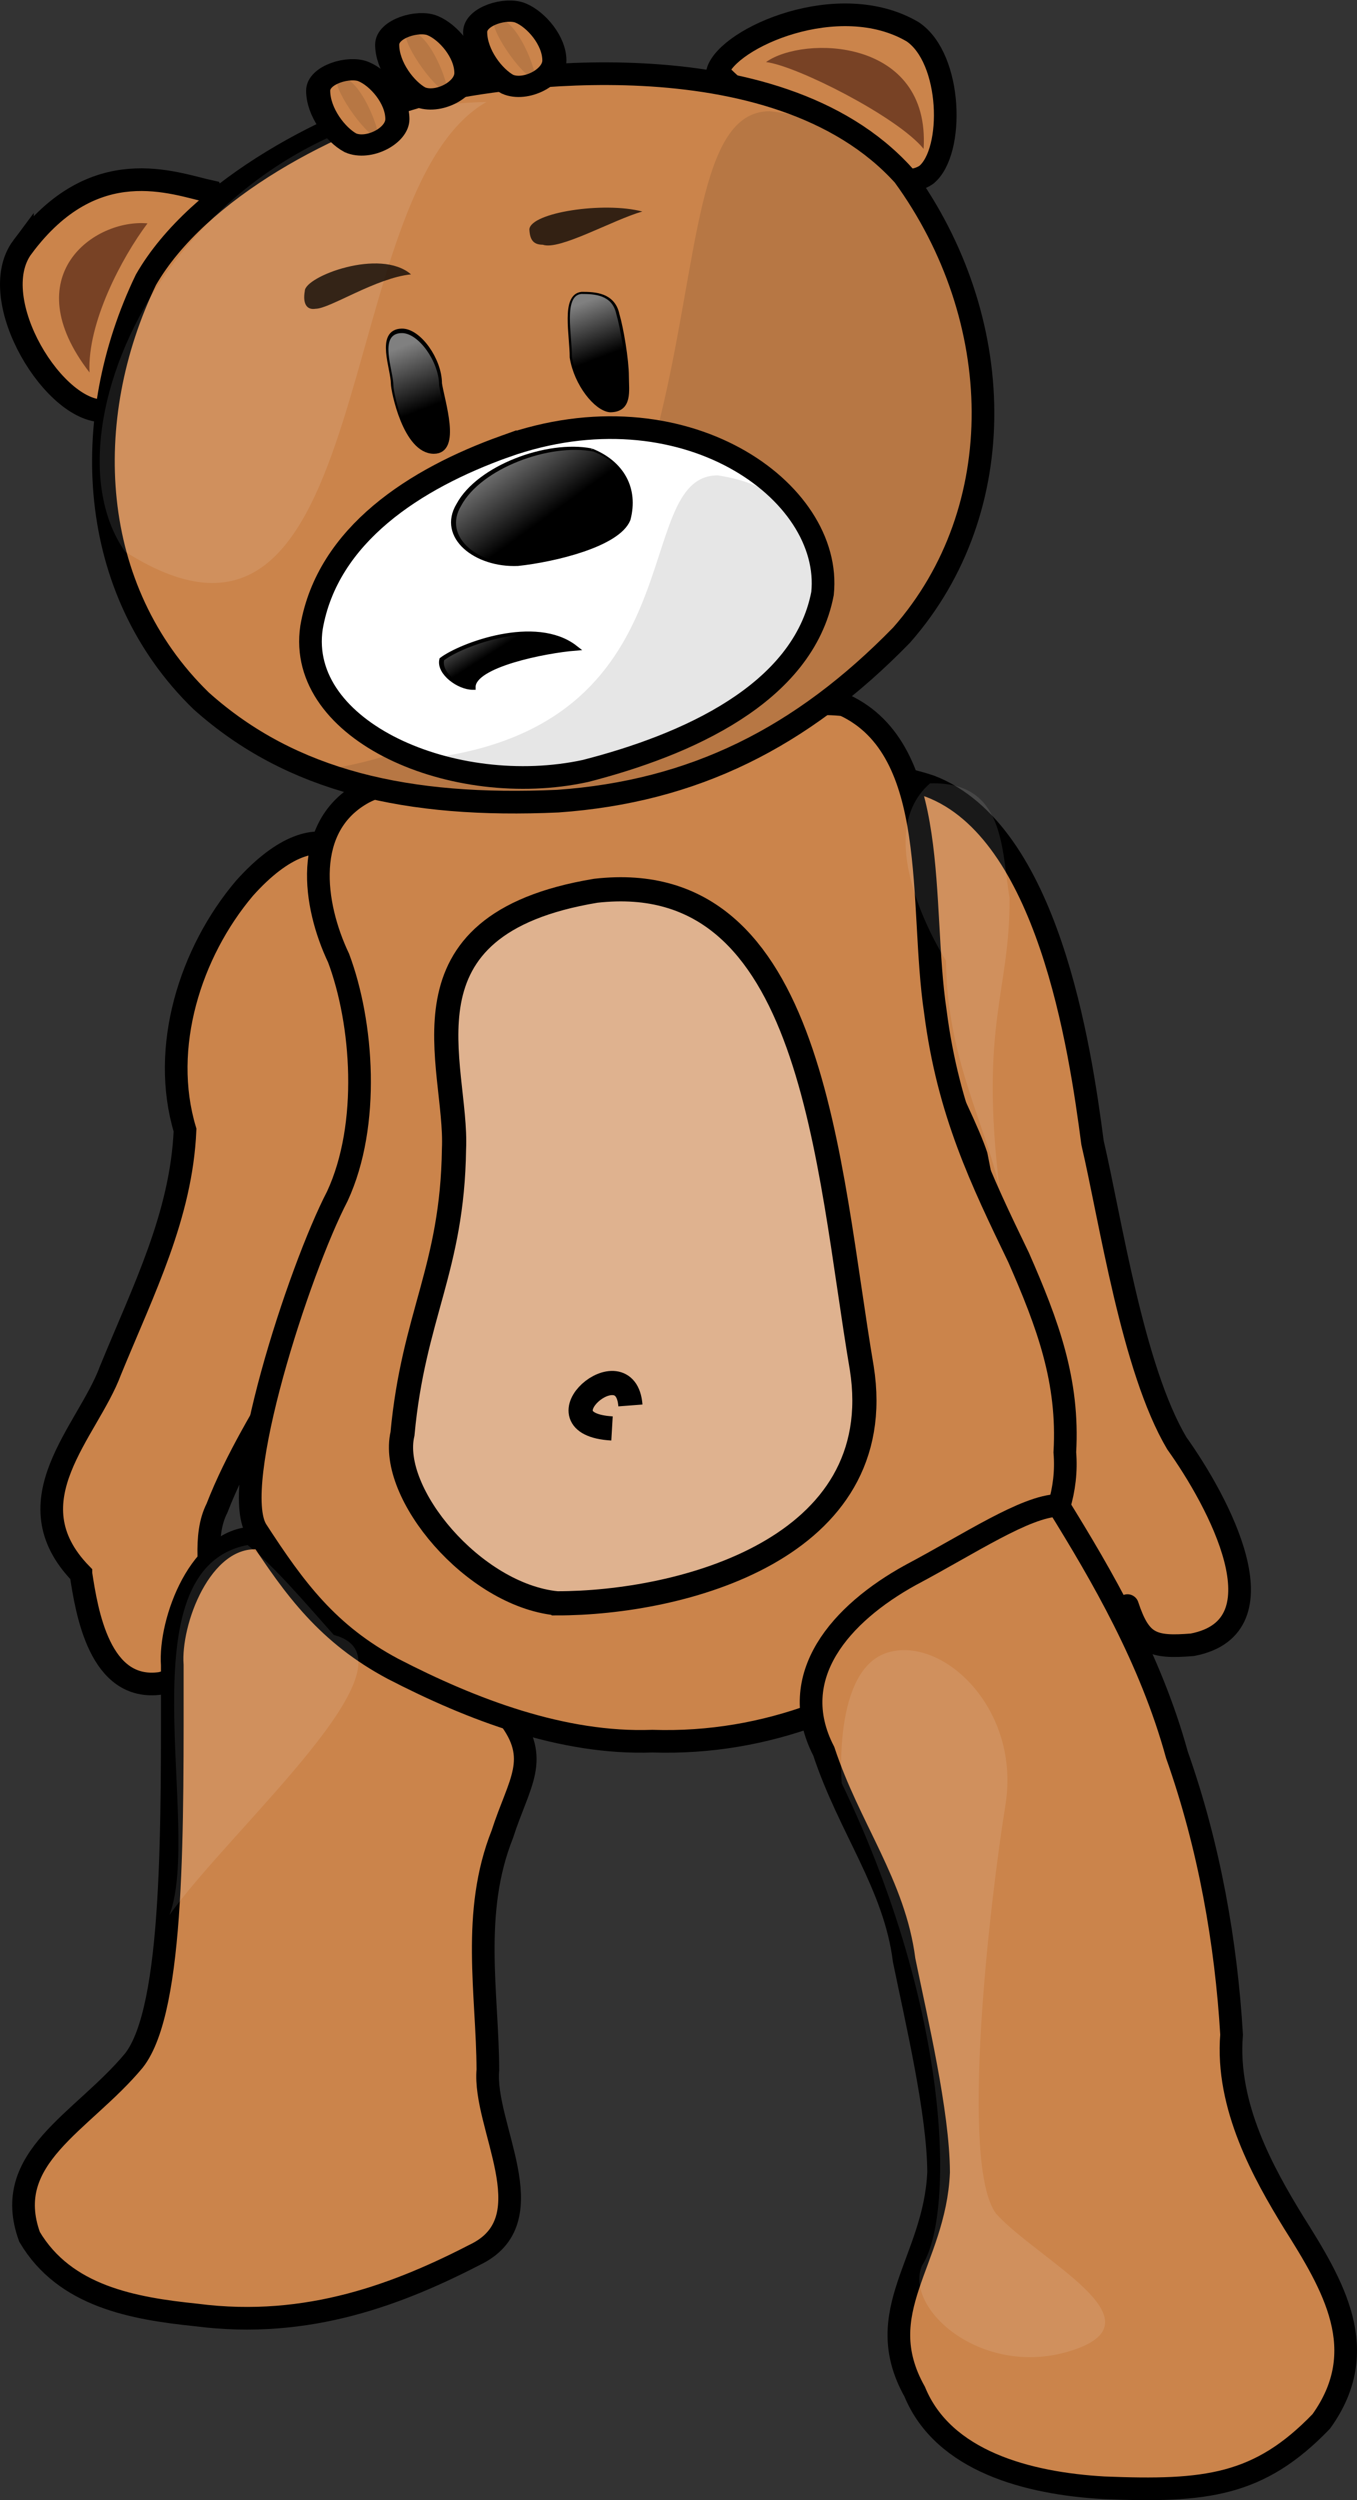 <?xml version="1.0" encoding="UTF-8" standalone="no"?>
<!-- Created with Inkscape (http://www.inkscape.org/) -->
<svg
    xmlns:inkscape="http://www.inkscape.org/namespaces/inkscape"
    xmlns:rdf="http://www.w3.org/1999/02/22-rdf-syntax-ns#"
    xmlns="http://www.w3.org/2000/svg"
    xmlns:sodipodi="http://sodipodi.sourceforge.net/DTD/sodipodi-0.dtd"
    xmlns:cc="http://creativecommons.org/ns#"
    xmlns:xlink="http://www.w3.org/1999/xlink"
    xmlns:dc="http://purl.org/dc/elements/1.1/"
    id="svg1"
    sodipodi:docname="_svgclean2.svg"
    viewBox="0 0 74.857 137.89"
    sodipodi:version="0.32"
    version="1.1"
    inkscape:version="0.48.3.1 r9886"
  >
  <rect x="0" y="0" width="74.857" height="137.89" fill="#333333" stroke="none"/>
  <defs
      id="defs3"
    >
    <linearGradient
        id="linearGradient914"
      >
      <stop
          id="stop915"
          style="stop-color:#ffffff;stop-opacity:.5"
          offset="0"
      />
      <stop
          id="stop916"
          style="stop-color:#ffffff;stop-opacity:0"
          offset="1"
      />
    </linearGradient
    >
    <linearGradient
        id="linearGradient917"
        y2="21.326"
        xlink:href="#linearGradient914"
        gradientUnits="userSpaceOnUse"
        x2="57.095"
        gradientTransform="scale(.7 1.429)"
        y1="18.699"
        x1="56.595"
    />
    <linearGradient
        id="linearGradient919"
        y2="19.361"
        xlink:href="#linearGradient914"
        gradientUnits="userSpaceOnUse"
        x2="70.866"
        gradientTransform="scale(.698 1.432)"
        y1="17.08"
        x1="70.447"
    />
    <linearGradient
        id="linearGradient921"
        y2="43.942"
        xlink:href="#linearGradient914"
        gradientUnits="userSpaceOnUse"
        x2="38.978"
        gradientTransform="scale(1.244 .804)"
        y1="40.981"
        x1="35.676"
    />
    <linearGradient
        id="linearGradient923"
        y2="68.696"
        xlink:href="#linearGradient914"
        gradientUnits="userSpaceOnUse"
        x2="28.283"
        gradientTransform="scale(1.588 .63)"
        y1="67.435"
        x1="26.268"
    />
  </defs
  >
  <sodipodi:namedview
      id="base"
      bordercolor="#666666"
      inkscape:pageshadow="2"
      inkscape:window-y="0"
      pagecolor="#ffffff"
      inkscape:window-height="645"
      inkscape:window-maximized="0"
      inkscape:zoom="4.9245777"
      inkscape:window-x="0"
      showgrid="false"
      borderopacity="1.0"
      inkscape:current-layer="svg1"
      inkscape:cx="29.484345"
      inkscape:cy="-851.46607"
      inkscape:window-width="674"
      inkscape:pageopacity="0.0"
  />
  <g
      id="g1590"
      transform="translate(-17.005 -7.757)"
    >
    <path
        id="path967"
        inkscape:connector-curvature="0"
        sodipodi:nodetypes="cccccccccccc"
        style="stroke-linejoin:round;fill-rule:evenodd;stroke:#000000;stroke-width:1.25;fill:#cb844b"
        d="m71.743 95.878c-1.186 0.256-2.75 4.048-4.389-0.958-1.015-4.04 3.528-3.078 4.625-7.375 0.757-3.533-0.234-11.793-1.115-16.05-0.77-2.349-4.485-9.194-6.252-13.71-2.047-7.27 0.224-7.813 3.696-6.663 6.514 2.485 8.276 14.397 8.965 19.663 0.991 4.231 2.205 12.457 4.65 16.576 2.261 3.16 6.044 10.122 0.858 11.113-2.222 0.184-2.885-0.066-3.581-2.161 0.194 2.765-0.02 6.967-4.872 6.347-3.404-0.5-3.502-4.796-2.585-6.782z"
    />
    <g
        id="g953"
      >
      <path
          id="path840"
          inkscape:connector-curvature="0"
          sodipodi:nodetypes="ccccccccc"
          style="fill-rule:evenodd;stroke:#000000;stroke-width:1.25;fill:#cb844b"
          d="m21.47 94.561c-3.918-4.04 0.384-7.848 1.625-11.208 1.827-4.46 3.913-8.553 4.117-13.267-1.372-4.558 0.289-9.805 3.28-13.338 4.251-4.752 7.364-2.193 6.776 3.069 1.537 5.019 0.23 10.229-0.637 15.239-1.333 5.818-5.511 10.361-7.658 15.888-1.558 3.063 1.83 8.407-3.095 9.656-3.394 0.49-4.088-3.964-4.408-6.039z"
      />
      <path
          id="path845"
          inkscape:connector-curvature="0"
          sodipodi:nodetypes="cccccccccc"
          style="fill-rule:evenodd;stroke:#000000;stroke-width:1.25;fill:#cb844b"
          d="m31.185 92.584c3.042 0.21 11.387 6.864 13.841 9.826 1.843 2.37 0.607 3.65-0.309 6.51-1.728 4.34-0.815 8.8-0.799 13-0.273 3.06 3.192 8.13-0.545 10.11-4.285 2.22-9.341 4.21-15.531 3.41-3.492-0.36-7.261-1.02-9.207-4.31-1.592-4.38 2.904-6.3 5.753-9.72 2.262-2.87 2.117-13.04 2.121-21.811-0.177-2.372 1.541-7.133 4.676-7.015z"
      />
      <path
          id="path848"
          inkscape:connector-curvature="0"
          sodipodi:nodetypes="cccccccccccc"
          style="fill-rule:evenodd;stroke:#000000;stroke-width:1.25;fill:#cb844b"
          d="m63.565 46.637c-4.368-0.579-22.462 2.799-26.484 4.827-3.41 1.844-2.797 6.195-1.397 9.138 1.335 3.564 1.758 9.18-0.067 13.126-2.121 4.078-5.987 15.984-4.46 18.425 2.114 3.257 3.938 5.735 7.528 7.649 4.349 2.248 9.372 4.168 14.302 3.988 6.396 0.21 11.927-2.18 16.682-5.737 3.401-2.56 6.42-6.018 6.076-10.196 0.227-3.938-0.942-7.077-2.549-10.741-2.047-4.25-3.88-8.001-4.593-13.559-0.893-5.931 0.352-14.422-5.038-16.92z"
      />
      <path
          id="path842"
          inkscape:connector-curvature="0"
          sodipodi:nodetypes="cccccccccccc"
          style="fill-rule:evenodd;stroke:#000000;stroke-width:1.25;fill:#cb844b"
          d="m67.212 94.641c-3.783 2.09-6.914 5.549-4.763 9.709 1.393 4.22 3.91 7.37 4.431 11.52 0.688 3.36 1.885 8.41 1.902 11.69-0.206 4.92-3.807 7.67-1.319 12.11 1.578 3.84 6.242 5.06 10.437 5.3 5.63 0.23 8.56-0.1 11.99-3.66 2.825-3.93 0.666-7.5-1.544-11.01-1.602-2.62-3.73-6.37-3.402-10.32-0.298-5.03-1.221-10.37-3.017-15.44-1.455-5.294-4.158-9.909-6.537-13.756-1.829 0.053-4.881 2.11-8.178 3.857z"
      />
      <path
          id="path850"
          inkscape:connector-curvature="0"
          sodipodi:nodetypes="cccc"
          style="fill-rule:evenodd;stroke:#000000;stroke-width:1.25;fill:#cb844b"
          d="m18.242 21.386c-2.154 2.883 1.859 9.347 4.635 9.02 2.878 0.568 6.75-9.903 5.772-12.076-2.077-0.451-6.449-2.266-10.407 3.056z"
      />
      <path
          id="path890"
          inkscape:connector-curvature="0"
          sodipodi:nodetypes="ccccc"
          style="fill-rule:evenodd;stroke:#000000;stroke-width:1.25;fill:#cb844b"
          d="m56.592 11.704c0.558-1.855 6.685-4.585 10.756-2.196 2.189 1.468 2.31 6.621 0.756 7.891-2.522 1.753-10.178-4.141-11.512-5.695z"
      />
      <path
          id="path835"
          inkscape:connector-curvature="0"
          sodipodi:nodetypes="ccccccc"
          style="fill-rule:evenodd;stroke:#000000;stroke-width:1.25;fill:#cb844b"
          d="m66.859 17.441c5.708 7.862 5.988 18.406-0.12 25.346-5.541 5.68-11.485 8.627-18.959 9.157-8.245 0.371-14.689-1.056-19.688-5.54-6.304-6.139-6.732-15.544-3.039-23.211 2.852-4.977 10.291-8.958 16.174-10.437 2.928-0.687 18.506-3.222 25.632 4.685z"
      />
      <path
          id="path895"
          inkscape:connector-curvature="0"
          sodipodi:nodetypes="ccc"
          style="fill-rule:evenodd;fill:#000000;fill-opacity:.1"
          d="m34.814 50.235c24.799-3.868 16.736-36.342 24.639-36.342 17.952 1.717 18.046 45.905-24.639 36.342z"
      />
      <path
          id="path892"
          inkscape:connector-curvature="0"
          sodipodi:nodetypes="ccc"
          style="fill-rule:evenodd;fill:#ffffff;fill-opacity:.1"
          d="m43.839 13.382c-16.359 0.3-24.88 17.734-19.938 24.797 14.144 9.018 11.247-19.838 19.938-24.797z"
      />
      <path
          id="path876"
          inkscape:connector-curvature="0"
          sodipodi:nodetypes="ccccc"
          style="fill-rule:evenodd;stroke:#000000;stroke-width:1.25;fill:#ffffff"
          d="m44.872 32.376c-4.96 1.775-9.796 4.869-10.682 9.986-0.853 5.731 7.861 9.49 15.107 7.918 5.53-1.417 12.016-4.239 13.081-9.785 0.598-5.675-7.714-11.59-17.506-8.119z"
      />
      <path
          id="path883"
          inkscape:connector-curvature="0"
          sodipodi:nodetypes="ccccc"
          style="stroke:#000000;stroke-width:.223pt;fill-rule:evenodd"
          d="m49.619 32.637c-2.416-0.475-6.193 0.924-7.301 2.987-1.042 1.726 0.953 3.299 3.252 3.2 2.016-0.215 5.511-1.051 6.068-2.428 0.445-1.68-0.342-3.09-2.019-3.759z"
      />
      <path
          id="path857"
          inkscape:connector-curvature="0"
          sodipodi:nodetypes="cccccc"
          style="stroke:#000000;stroke-width:.223pt;fill-rule:evenodd"
          d="m49.1 24.002c0.715 0 1.706 0.041 1.929 1.112 0.222 0.743 0.519 2.497 0.519 3.402 0 0.797 0.204 1.832-0.89 1.832-0.746-0.069-1.84-1.413-2.077-2.879 0-1.241-0.473-3.371 0.519-3.467z"
      />
      <path
          id="path858"
          inkscape:connector-curvature="0"
          sodipodi:nodetypes="ccccc"
          style="stroke:#000000;stroke-width:.223pt;fill-rule:evenodd"
          d="m39.16 26.03c0.934-0.027 2.077 1.584 2.077 2.879 0.149 0.985 1.07 3.728-0.297 3.728-1.552 0-2.225-3.333-2.225-3.728 0-0.806-0.85-2.847 0.445-2.879z"
      />
      <path
          id="path859"
          inkscape:connector-curvature="0"
          sodipodi:nodetypes="cccc"
          style="fill-rule:evenodd;fill:#000000;fill-opacity:.75"
          d="m46.207 20.404c0.074-0.924 4.096-1.543 6.231-0.981-1.62 0.458-4.575 2.159-5.489 1.832-0.52 0-0.716-0.27-0.742-0.851z"
      />
      <path
          id="path860"
          inkscape:connector-curvature="0"
          sodipodi:nodetypes="cccc"
          style="fill-rule:evenodd;fill:#000000;fill-opacity:.75"
          d="m33.819 23.806c0-0.796 4.159-2.39 5.86-0.916-1.94 0.196-4.481 1.897-5.266 1.897-0.519 0.086-0.71-0.322-0.594-0.981z"
      />
      <path
          id="path861"
          inkscape:connector-curvature="0"
          sodipodi:nodetypes="cccc"
          style="stroke:#000000;stroke-width:.223pt;fill-rule:evenodd"
          d="m41.386 44.151c1.041-0.785 5.166-2.355 7.343-0.654-1.631 0.131-5.646 0.916-5.637 2.158-0.774 0-1.865-0.807-1.706-1.504z"
      />
      <path
          id="path862"
          inkscape:connector-curvature="0"
          sodipodi:nodetypes="ccc"
          style="fill-rule:evenodd;fill:#260000;fill-opacity:.5"
          d="m59.262 11.181c1.678 0.196 7.259 3.021 8.693 4.787 0.377-6.138-6.634-6.263-8.693-4.787z"
      />
      <path
          id="path863"
          inkscape:connector-curvature="0"
          sodipodi:nodetypes="ccc"
          style="fill-rule:evenodd;fill:#260000;fill-opacity:.5"
          d="m21.943 28.3c-4.12-5.334 0.264-8.484 3.198-8.223-1.425 1.897-3.328 5.499-3.198 8.223z"
      />
      <path
          id="path893"
          inkscape:connector-curvature="0"
          sodipodi:nodetypes="ccc"
          style="fill-rule:evenodd;fill:#000000;fill-opacity:.1"
          d="m40.195 49.635c15.507-1.653 11.461-15.659 16.403-15.659 11.829 1.774 4.033 21.161-16.403 15.659z"
      />
      <path
          id="path898"
          inkscape:connector-curvature="0"
          sodipodi:nodetypes="cccc"
          style="fill-rule:evenodd;fill:#ffffff;fill-opacity:.1"
          d="m30.661 92.971c1.484 1.178 3.204 3.215 4.756 4.96 5.112 1.352-5.57 10.549-9.064 15.449 1.846-4.91-2.594-19.065 4.308-20.409z"
      />
      <path
          id="path899"
          inkscape:connector-curvature="0"
          sodipodi:nodetypes="ccccccc"
          style="fill-rule:evenodd;fill:#ffffff;fill-opacity:.1"
          d="m63.437 106.11s-0.511-6.312 2.556-7.214c3.068-0.902 7.328 3.154 6.476 8.414s-2.556 19.84-0.511 22.55c2.342 2.57 9.202 5.86 4.26 7.51s-9.373-2.25-8.35-4.66c1.764-2.67 1.704-13.83-4.431-26.6z"
      />
      <g
          id="g910"
          transform="matrix(.237 0 0 .209 4.334 1.064)"
        >
        <path
            id="path911"
            inkscape:connector-curvature="0"
            sodipodi:nodetypes="ccccc"
            style="fill-rule:evenodd;stroke:#000000;stroke-width:5.608;fill:#cb844b"
            d="m171.56 54.237c-3.44-2.101-7.5-8.111-7.5-13.75 0-4.252 7.31-6.658 10.63-5 3.53 1.662 7.81 7.219 7.81 12.5 0 4.43-6.76 8.353-10.94 6.25z"
        />
        <path
            id="path912"
            inkscape:connector-curvature="0"
            sodipodi:nodetypes="ccc"
            style="fill-rule:evenodd;fill:#000000;fill-opacity:.1"
            d="m168.75 37.05c-2.29 1.268 6.42 15.7 9.06 15.625 1.17-0.369-4.19-16.969-9.06-15.625z"
        />
      </g
      >
      <path
          id="path913"
          inkscape:connector-curvature="0"
          sodipodi:nodetypes="ccccc"
          style="fill-rule:evenodd;fill:url(#linearGradient917)"
          d="m39.151 26.129c0.933-0.028 2.077 1.583 2.077 2.878 0.148 0.985 1.069 3.729-0.297 3.729-1.553 0-2.225-3.334-2.225-3.729 0-0.806-0.851-2.847 0.445-2.878z"
      />
      <path
          id="path918"
          inkscape:connector-curvature="0"
          sodipodi:nodetypes="cccccc"
          style="fill-rule:evenodd;fill:url(#linearGradient919)"
          d="m49.075 23.97c0.714 0 1.706 0.04 1.928 1.112 0.223 0.742 0.519 2.496 0.519 3.401 0 0.797 0.204 1.832-0.89 1.832-0.745-0.069-1.839-1.412-2.077-2.878 0-1.241-0.472-3.372 0.52-3.467z"
      />
      <path
          id="path920"
          inkscape:connector-curvature="0"
          sodipodi:nodetypes="ccccc"
          style="fill-rule:evenodd;fill:url(#linearGradient921)"
          d="m49.745 32.663c-2.416-0.475-6.194 0.923-7.301 2.987-1.042 1.725 0.953 3.299 3.252 3.2 2.016-0.215 5.511-1.051 6.068-2.429 0.444-1.68-0.342-3.09-2.019-3.758z"
      />
      <path
          id="path922"
          inkscape:connector-curvature="0"
          sodipodi:nodetypes="cccc"
          style="fill-rule:evenodd;fill:url(#linearGradient923)"
          d="m41.505 44.172c1.041-0.785 5.166-2.355 7.343-0.655-1.631 0.131-5.646 0.916-5.637 2.159-0.774 0-1.865-0.807-1.706-1.504z"
      />
      <g
          id="g951"
          transform="matrix(.237 0 0 .209 -.519 1.758)"
        >
        <path
            id="path952"
            inkscape:connector-curvature="0"
            sodipodi:nodetypes="ccccc"
            style="fill-rule:evenodd;stroke:#000000;stroke-width:5.608;fill:#cb844b"
            d="m171.56 54.237c-3.44-2.101-7.5-8.111-7.5-13.75 0-4.252 7.31-6.658 10.63-5 3.53 1.662 7.81 7.219 7.81 12.5 0 4.43-6.76 8.353-10.94 6.25z"
        />
        <path
            id="path953"
            inkscape:connector-curvature="0"
            sodipodi:nodetypes="ccc"
            style="fill-rule:evenodd;fill:#000000;fill-opacity:.1"
            d="m168.75 37.05c-2.29 1.268 6.42 15.7 9.06 15.625 1.17-0.369-4.19-16.969-9.06-15.625z"
        />
      </g
      >
      <g
          id="g954"
          transform="matrix(.237 0 0 .209 -4.326 4.297)"
        >
        <path
            id="path955"
            inkscape:connector-curvature="0"
            sodipodi:nodetypes="ccccc"
            style="fill-rule:evenodd;stroke:#000000;stroke-width:5.608;fill:#cb844b"
            d="m171.56 54.237c-3.44-2.101-7.5-8.111-7.5-13.75 0-4.252 7.31-6.658 10.63-5 3.53 1.662 7.81 7.219 7.81 12.5 0 4.43-6.76 8.353-10.94 6.25z"
        />
        <path
            id="path956"
            inkscape:connector-curvature="0"
            sodipodi:nodetypes="ccc"
            style="fill-rule:evenodd;fill:#000000;fill-opacity:.1"
            d="m168.75 37.05c-2.29 1.268 6.42 15.7 9.06 15.625 1.17-0.369-4.19-16.969-9.06-15.625z"
        />
      </g
      >
      <path
          id="path958"
          inkscape:connector-curvature="0"
          sodipodi:nodetypes="cccccc"
          style="fill-rule:evenodd;stroke:#000000;stroke-width:1pt;fill:#ffffff;fill-opacity:.376"
          d="m47.72 96.188c6.835 0.008 18.404-2.975 16.822-12.986-1.902-11.188-2.584-27.696-14.674-26.315-11.357 1.882-7.602 9.611-7.819 14.255-0.093 6.603-2.234 9.151-2.841 15.698-0.764 3.259 3.909 8.884 8.512 9.348z"
      />
      <path
          id="path1587"
          inkscape:connector-curvature="0"
          sodipodi:nodetypes="cc"
          style="stroke:#000000;stroke-width:1pt;fill:none"
          d="m50.766 86.543c-4.315-0.254 0.761-4.569 1.015-1.269"
      />
    </g
    >
    <path
        id="path1589"
        inkscape:connector-curvature="0"
        sodipodi:nodetypes="ccccc"
        style="fill-rule:evenodd;fill:#ffffff;fill-opacity:.1"
        d="m69.192 60.746s-4.36-6.769-0.883-9.782c4.125-0.125 3.935 3.583 4.385 6.316 0.037 5.208-1.66 6.888-0.548 16.065-0.717-3.447-2.925-7.237-2.954-12.599z"
    />
  </g
  >
</svg
>
